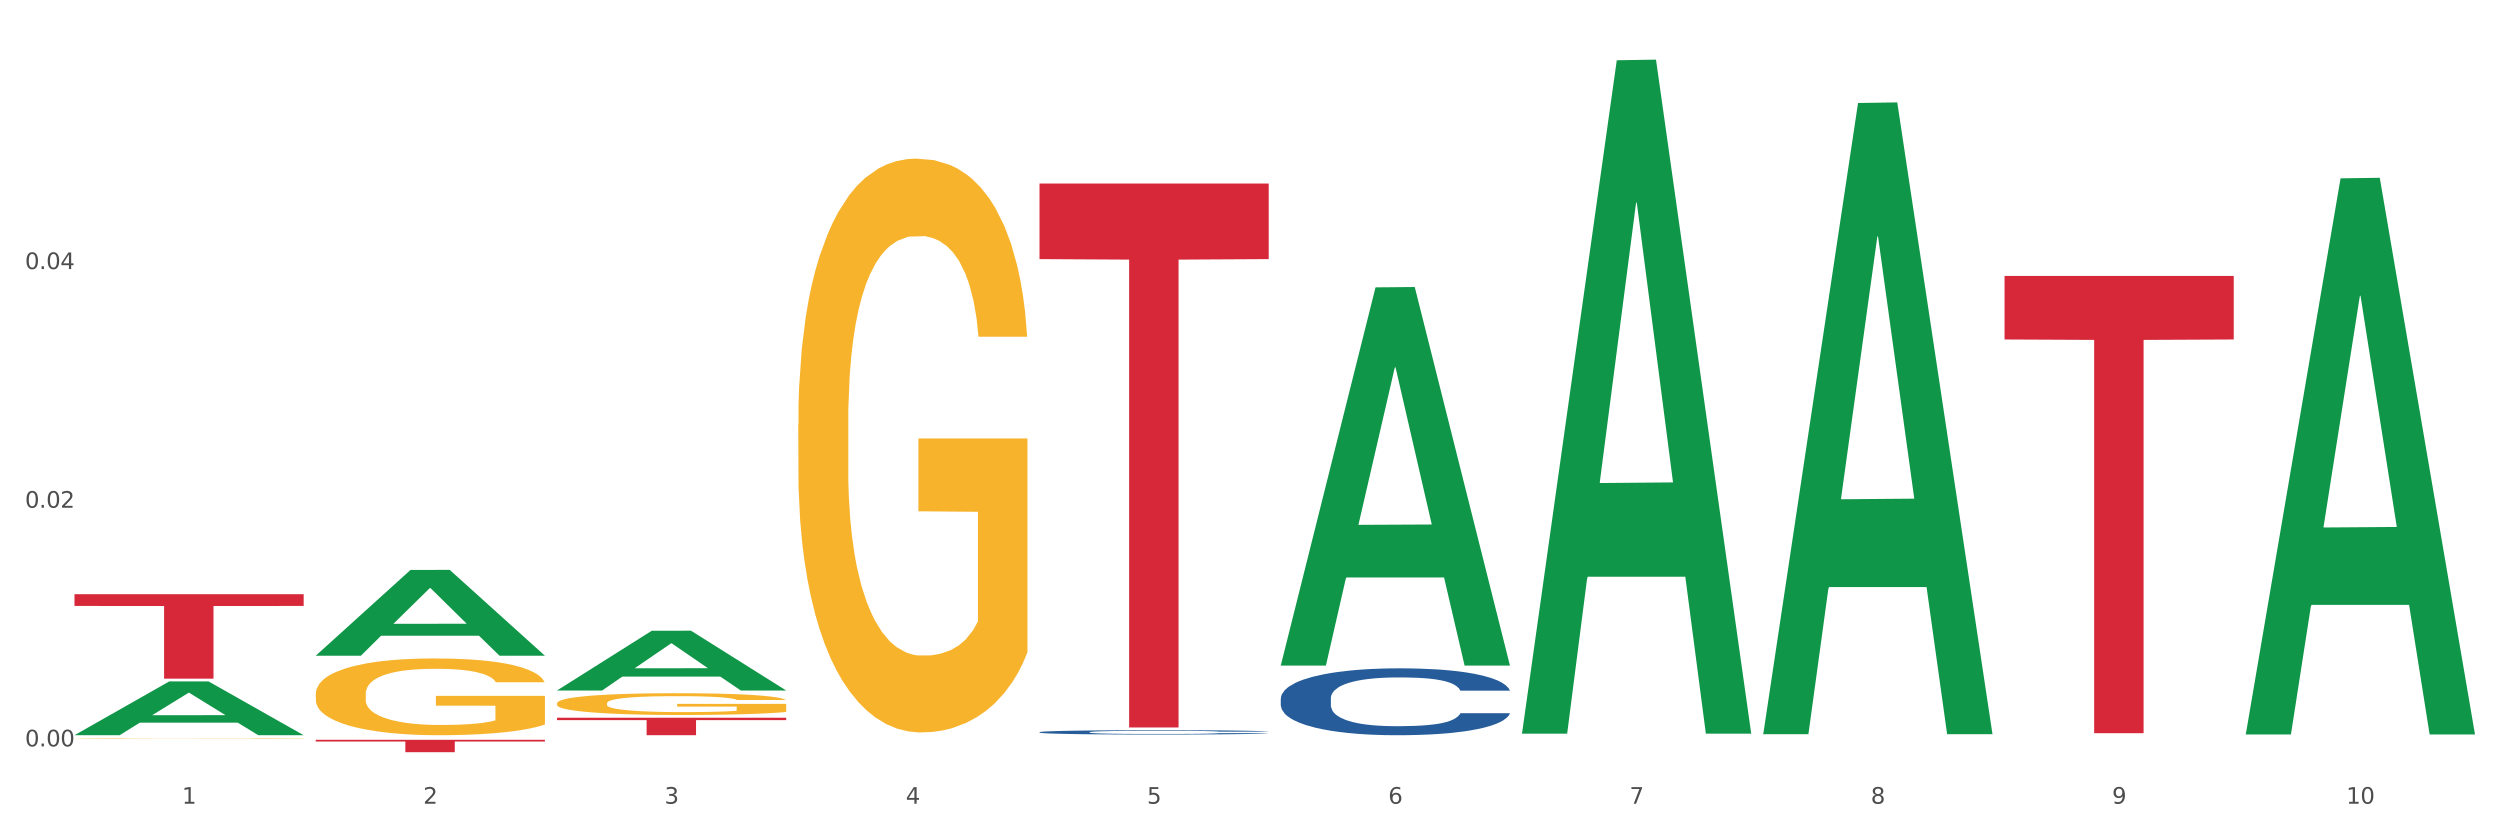 <?xml version="1.0" encoding="utf-8" standalone="no"?>
<!DOCTYPE svg PUBLIC "-//W3C//DTD SVG 1.1//EN"
  "http://www.w3.org/Graphics/SVG/1.1/DTD/svg11.dtd">
<svg xmlns:xlink="http://www.w3.org/1999/xlink" width="1080pt" height="360pt" viewBox="0 0 1080 360" xmlns="http://www.w3.org/2000/svg" version="1.1">
 <rect x="0" y="0" width="1080" height="360" fill="#333333" stroke="none"/>
 <defs>
  <style type="text/css">*{stroke-linejoin: round; stroke-linecap: butt}</style>
 </defs>
 <g id="figure_1">
  <g id="patch_1">
   <path d="M 0 360 
L 1080 360 
L 1080 0 
L 0 0 
z
" style="fill: #ffffff; stroke: #ffffff; stroke-linejoin: miter"/>
  </g>
  <g id="axes_1">
   <g id="matplotlib.axis_1">
    <g id="xtick_1">
     <g id="text_1">
      <!-- 1 -->
      <g style="fill: #4d4d4d" transform="translate(78.627 347.204) scale(0.096 -0.096)">
       <defs>
        <path id="DejaVuSans-31" d="M 794 531 
L 1825 531 
L 1825 4091 
L 703 3866 
L 703 4441 
L 1819 4666 
L 2450 4666 
L 2450 531 
L 3481 531 
L 3481 0 
L 794 0 
L 794 531 
z
" transform="scale(0.016)"/>
       </defs>
       <use xlink:href="#DejaVuSans-31"/>
      </g>
     </g>
    </g>
    <g id="xtick_2">
     <g id="text_2">
      <!-- 2 -->
      <g style="fill: #4d4d4d" transform="translate(182.851 347.204) scale(0.096 -0.096)">
       <defs>
        <path id="DejaVuSans-32" d="M 1228 531 
L 3431 531 
L 3431 0 
L 469 0 
L 469 531 
Q 828 903 1448 1529 
Q 2069 2156 2228 2338 
Q 2531 2678 2651 2914 
Q 2772 3150 2772 3378 
Q 2772 3750 2511 3984 
Q 2250 4219 1831 4219 
Q 1534 4219 1204 4116 
Q 875 4013 500 3803 
L 500 4441 
Q 881 4594 1212 4672 
Q 1544 4750 1819 4750 
Q 2544 4750 2975 4387 
Q 3406 4025 3406 3419 
Q 3406 3131 3298 2873 
Q 3191 2616 2906 2266 
Q 2828 2175 2409 1742 
Q 1991 1309 1228 531 
z
" transform="scale(0.016)"/>
       </defs>
       <use xlink:href="#DejaVuSans-32"/>
      </g>
     </g>
    </g>
    <g id="xtick_3">
     <g id="text_3">
      <!-- 3 -->
      <g style="fill: #4d4d4d" transform="translate(287.074 347.204) scale(0.096 -0.096)">
       <defs>
        <path id="DejaVuSans-33" d="M 2597 2516 
Q 3050 2419 3304 2112 
Q 3559 1806 3559 1356 
Q 3559 666 3084 287 
Q 2609 -91 1734 -91 
Q 1441 -91 1130 -33 
Q 819 25 488 141 
L 488 750 
Q 750 597 1062 519 
Q 1375 441 1716 441 
Q 2309 441 2620 675 
Q 2931 909 2931 1356 
Q 2931 1769 2642 2001 
Q 2353 2234 1838 2234 
L 1294 2234 
L 1294 2753 
L 1863 2753 
Q 2328 2753 2575 2939 
Q 2822 3125 2822 3475 
Q 2822 3834 2567 4026 
Q 2313 4219 1838 4219 
Q 1578 4219 1281 4162 
Q 984 4106 628 3988 
L 628 4550 
Q 988 4650 1302 4700 
Q 1616 4750 1894 4750 
Q 2613 4750 3031 4423 
Q 3450 4097 3450 3541 
Q 3450 3153 3228 2886 
Q 3006 2619 2597 2516 
z
" transform="scale(0.016)"/>
       </defs>
       <use xlink:href="#DejaVuSans-33"/>
      </g>
     </g>
    </g>
    <g id="xtick_4">
     <g id="text_4">
      <!-- 4 -->
      <g style="fill: #4d4d4d" transform="translate(391.298 347.204) scale(0.096 -0.096)">
       <defs>
        <path id="DejaVuSans-34" d="M 2419 4116 
L 825 1625 
L 2419 1625 
L 2419 4116 
z
M 2253 4666 
L 3047 4666 
L 3047 1625 
L 3713 1625 
L 3713 1100 
L 3047 1100 
L 3047 0 
L 2419 0 
L 2419 1100 
L 313 1100 
L 313 1709 
L 2253 4666 
z
" transform="scale(0.016)"/>
       </defs>
       <use xlink:href="#DejaVuSans-34"/>
      </g>
     </g>
    </g>
    <g id="xtick_5">
     <g id="text_5">
      <!-- 5 -->
      <g style="fill: #4d4d4d" transform="translate(495.522 347.204) scale(0.096 -0.096)">
       <defs>
        <path id="DejaVuSans-35" d="M 691 4666 
L 3169 4666 
L 3169 4134 
L 1269 4134 
L 1269 2991 
Q 1406 3038 1543 3061 
Q 1681 3084 1819 3084 
Q 2600 3084 3056 2656 
Q 3513 2228 3513 1497 
Q 3513 744 3044 326 
Q 2575 -91 1722 -91 
Q 1428 -91 1123 -41 
Q 819 9 494 109 
L 494 744 
Q 775 591 1075 516 
Q 1375 441 1709 441 
Q 2250 441 2565 725 
Q 2881 1009 2881 1497 
Q 2881 1984 2565 2268 
Q 2250 2553 1709 2553 
Q 1456 2553 1204 2497 
Q 953 2441 691 2322 
L 691 4666 
z
" transform="scale(0.016)"/>
       </defs>
       <use xlink:href="#DejaVuSans-35"/>
      </g>
     </g>
    </g>
    <g id="xtick_6">
     <g id="text_6">
      <!-- 6 -->
      <g style="fill: #4d4d4d" transform="translate(599.745 347.204) scale(0.096 -0.096)">
       <defs>
        <path id="DejaVuSans-36" d="M 2113 2584 
Q 1688 2584 1439 2293 
Q 1191 2003 1191 1497 
Q 1191 994 1439 701 
Q 1688 409 2113 409 
Q 2538 409 2786 701 
Q 3034 994 3034 1497 
Q 3034 2003 2786 2293 
Q 2538 2584 2113 2584 
z
M 3366 4563 
L 3366 3988 
Q 3128 4100 2886 4159 
Q 2644 4219 2406 4219 
Q 1781 4219 1451 3797 
Q 1122 3375 1075 2522 
Q 1259 2794 1537 2939 
Q 1816 3084 2150 3084 
Q 2853 3084 3261 2657 
Q 3669 2231 3669 1497 
Q 3669 778 3244 343 
Q 2819 -91 2113 -91 
Q 1303 -91 875 529 
Q 447 1150 447 2328 
Q 447 3434 972 4092 
Q 1497 4750 2381 4750 
Q 2619 4750 2861 4703 
Q 3103 4656 3366 4563 
z
" transform="scale(0.016)"/>
       </defs>
       <use xlink:href="#DejaVuSans-36"/>
      </g>
     </g>
    </g>
    <g id="xtick_7">
     <g id="text_7">
      <!-- 7 -->
      <g style="fill: #4d4d4d" transform="translate(703.969 347.204) scale(0.096 -0.096)">
       <defs>
        <path id="DejaVuSans-37" d="M 525 4666 
L 3525 4666 
L 3525 4397 
L 1831 0 
L 1172 0 
L 2766 4134 
L 525 4134 
L 525 4666 
z
" transform="scale(0.016)"/>
       </defs>
       <use xlink:href="#DejaVuSans-37"/>
      </g>
     </g>
    </g>
    <g id="xtick_8">
     <g id="text_8">
      <!-- 8 -->
      <g style="fill: #4d4d4d" transform="translate(808.193 347.204) scale(0.096 -0.096)">
       <defs>
        <path id="DejaVuSans-38" d="M 2034 2216 
Q 1584 2216 1326 1975 
Q 1069 1734 1069 1313 
Q 1069 891 1326 650 
Q 1584 409 2034 409 
Q 2484 409 2743 651 
Q 3003 894 3003 1313 
Q 3003 1734 2745 1975 
Q 2488 2216 2034 2216 
z
M 1403 2484 
Q 997 2584 770 2862 
Q 544 3141 544 3541 
Q 544 4100 942 4425 
Q 1341 4750 2034 4750 
Q 2731 4750 3128 4425 
Q 3525 4100 3525 3541 
Q 3525 3141 3298 2862 
Q 3072 2584 2669 2484 
Q 3125 2378 3379 2068 
Q 3634 1759 3634 1313 
Q 3634 634 3220 271 
Q 2806 -91 2034 -91 
Q 1263 -91 848 271 
Q 434 634 434 1313 
Q 434 1759 690 2068 
Q 947 2378 1403 2484 
z
M 1172 3481 
Q 1172 3119 1398 2916 
Q 1625 2713 2034 2713 
Q 2441 2713 2670 2916 
Q 2900 3119 2900 3481 
Q 2900 3844 2670 4047 
Q 2441 4250 2034 4250 
Q 1625 4250 1398 4047 
Q 1172 3844 1172 3481 
z
" transform="scale(0.016)"/>
       </defs>
       <use xlink:href="#DejaVuSans-38"/>
      </g>
     </g>
    </g>
    <g id="xtick_9">
     <g id="text_9">
      <!-- 9 -->
      <g style="fill: #4d4d4d" transform="translate(912.416 347.204) scale(0.096 -0.096)">
       <defs>
        <path id="DejaVuSans-39" d="M 703 97 
L 703 672 
Q 941 559 1184 500 
Q 1428 441 1663 441 
Q 2288 441 2617 861 
Q 2947 1281 2994 2138 
Q 2813 1869 2534 1725 
Q 2256 1581 1919 1581 
Q 1219 1581 811 2004 
Q 403 2428 403 3163 
Q 403 3881 828 4315 
Q 1253 4750 1959 4750 
Q 2769 4750 3195 4129 
Q 3622 3509 3622 2328 
Q 3622 1225 3098 567 
Q 2575 -91 1691 -91 
Q 1453 -91 1209 -44 
Q 966 3 703 97 
z
M 1959 2075 
Q 2384 2075 2632 2365 
Q 2881 2656 2881 3163 
Q 2881 3666 2632 3958 
Q 2384 4250 1959 4250 
Q 1534 4250 1286 3958 
Q 1038 3666 1038 3163 
Q 1038 2656 1286 2365 
Q 1534 2075 1959 2075 
z
" transform="scale(0.016)"/>
       </defs>
       <use xlink:href="#DejaVuSans-39"/>
      </g>
     </g>
    </g>
    <g id="xtick_10">
     <g id="text_10">
      <!-- 10 -->
      <g style="fill: #4d4d4d" transform="translate(1013.586 347.204) scale(0.096 -0.096)">
       <defs>
        <path id="DejaVuSans-30" d="M 2034 4250 
Q 1547 4250 1301 3770 
Q 1056 3291 1056 2328 
Q 1056 1369 1301 889 
Q 1547 409 2034 409 
Q 2525 409 2770 889 
Q 3016 1369 3016 2328 
Q 3016 3291 2770 3770 
Q 2525 4250 2034 4250 
z
M 2034 4750 
Q 2819 4750 3233 4129 
Q 3647 3509 3647 2328 
Q 3647 1150 3233 529 
Q 2819 -91 2034 -91 
Q 1250 -91 836 529 
Q 422 1150 422 2328 
Q 422 3509 836 4129 
Q 1250 4750 2034 4750 
z
" transform="scale(0.016)"/>
       </defs>
       <use xlink:href="#DejaVuSans-31"/>
       <use xlink:href="#DejaVuSans-30" transform="translate(63.623 0)"/>
      </g>
     </g>
    </g>
    <g id="xtick_11"/>
    <g id="xtick_12"/>
    <g id="xtick_13"/>
    <g id="xtick_14"/>
    <g id="xtick_15"/>
    <g id="xtick_16"/>
    <g id="xtick_17"/>
    <g id="xtick_18"/>
    <g id="xtick_19"/>
   </g>
   <g id="matplotlib.axis_2">
    <g id="ytick_1">
     <g id="text_11">
      <!-- 0.00 -->
      <g style="fill: #4d4d4d" transform="translate(10.8 322.437) scale(0.096 -0.096)">
       <defs>
        <path id="DejaVuSans-2e" d="M 684 794 
L 1344 794 
L 1344 0 
L 684 0 
L 684 794 
z
" transform="scale(0.016)"/>
       </defs>
       <use xlink:href="#DejaVuSans-30"/>
       <use xlink:href="#DejaVuSans-2e" transform="translate(63.623 0)"/>
       <use xlink:href="#DejaVuSans-30" transform="translate(95.41 0)"/>
       <use xlink:href="#DejaVuSans-30" transform="translate(159.033 0)"/>
      </g>
     </g>
    </g>
    <g id="ytick_2">
     <g id="text_12">
      <!-- 0.02 -->
      <g style="fill: #4d4d4d" transform="translate(10.8 219.341) scale(0.096 -0.096)">
       <use xlink:href="#DejaVuSans-30"/>
       <use xlink:href="#DejaVuSans-2e" transform="translate(63.623 0)"/>
       <use xlink:href="#DejaVuSans-30" transform="translate(95.41 0)"/>
       <use xlink:href="#DejaVuSans-32" transform="translate(159.033 0)"/>
      </g>
     </g>
    </g>
    <g id="ytick_3">
     <g id="text_13">
      <!-- 0.04 -->
      <g style="fill: #4d4d4d" transform="translate(10.8 116.245) scale(0.096 -0.096)">
       <use xlink:href="#DejaVuSans-30"/>
       <use xlink:href="#DejaVuSans-2e" transform="translate(63.623 0)"/>
       <use xlink:href="#DejaVuSans-30" transform="translate(95.41 0)"/>
       <use xlink:href="#DejaVuSans-34" transform="translate(159.033 0)"/>
      </g>
     </g>
    </g>
    <g id="ytick_4"/>
    <g id="ytick_5"/>
    <g id="ytick_6"/>
   </g>
   <g id="PolyCollection_1">
    <path d="M 32.175 317.574 
L 32.277 317.552 
L 73.107 294.373 
L 90.051 294.351 
L 131.187 317.617 
L 111.589 317.617 
L 102.709 312.2 
L 60.552 312.2 
L 60.246 312.287 
L 51.671 317.617 
L 32.175 317.617 
L 32.175 317.574 
L 65.86 308.966 
L 97.401 308.945 
L 81.783 299.31 
L 81.579 299.267 
L 81.375 299.332 
L 65.758 308.945 
L 65.86 308.966 
L 32.175 317.574 
z
" clip-path="url(#pd7ad8e8018)" style="fill: #109648"/>
    <path d="M 240.622 303.82 
L 240.739 303.811 
L 240.739 303.502 
L 240.973 303.236 
L 242.142 302.592 
L 243.895 302.059 
L 245.181 301.776 
L 246.467 301.544 
L 247.987 301.312 
L 249.857 301.072 
L 253.247 300.72 
L 255.351 300.539 
L 257.923 300.35 
L 262.599 300.076 
L 265.989 299.921 
L 269.496 299.792 
L 275.224 299.638 
L 278.965 299.569 
L 282.939 299.517 
L 287.732 299.483 
L 291.356 299.474 
L 299.305 299.5 
L 306.085 299.577 
L 309.358 299.638 
L 313.566 299.741 
L 315.788 299.809 
L 319.411 299.947 
L 323.152 300.127 
L 325.724 300.282 
L 329.581 300.574 
L 332.504 300.866 
L 335.193 301.226 
L 336.595 301.475 
L 337.647 301.707 
L 338.583 301.974 
L 339.518 302.394 
L 318.476 302.394 
L 317.658 302.094 
L 316.372 301.81 
L 314.502 301.536 
L 312.865 301.364 
L 310.06 301.149 
L 307.488 301.012 
L 304.799 300.909 
L 301.526 300.823 
L 298.954 300.78 
L 295.33 300.745 
L 288.2 300.754 
L 283.407 300.823 
L 280.134 300.909 
L 278.03 300.986 
L 276.159 301.072 
L 274.055 301.192 
L 271.6 301.372 
L 269.847 301.536 
L 268.093 301.742 
L 266.69 301.948 
L 265.405 302.188 
L 264.352 302.446 
L 263.534 302.712 
L 262.833 303.038 
L 262.248 303.579 
L 262.248 304.756 
L 262.482 305.022 
L 263.067 305.374 
L 263.768 305.641 
L 264.937 305.958 
L 265.989 306.173 
L 267.976 306.482 
L 270.197 306.74 
L 271.951 306.903 
L 273.704 307.04 
L 276.744 307.229 
L 280.134 307.384 
L 283.056 307.478 
L 287.031 307.564 
L 289.719 307.599 
L 292.057 307.616 
L 297.785 307.616 
L 301.877 307.59 
L 306.436 307.53 
L 309.943 307.453 
L 312.865 307.358 
L 316.138 307.204 
L 318.242 307.058 
L 318.242 305.263 
L 292.525 305.254 
L 292.525 304.06 
L 339.635 304.06 
L 339.635 307.564 
L 337.647 307.745 
L 335.426 307.908 
L 333.088 308.054 
L 329.581 308.234 
L 325.373 308.406 
L 321.632 308.526 
L 317.658 308.629 
L 312.982 308.724 
L 306.903 308.81 
L 303.163 308.844 
L 298.487 308.87 
L 292.992 308.878 
L 288.2 308.861 
L 283.524 308.818 
L 278.614 308.741 
L 273.821 308.629 
L 270.197 308.518 
L 266.574 308.38 
L 262.716 308.2 
L 259.677 308.028 
L 257.339 307.873 
L 254.767 307.676 
L 251.961 307.418 
L 249.857 307.186 
L 247.987 306.946 
L 246 306.637 
L 244.597 306.371 
L 243.194 306.036 
L 242.376 305.787 
L 241.441 305.4 
L 240.739 304.859 
L 240.622 303.82 
z
" clip-path="url(#pd7ad8e8018)" style="fill: #f7b32b"/>
    <path d="M 344.846 183.069 
L 344.963 182.842 
L 344.963 174.691 
L 345.197 167.672 
L 346.366 150.691 
L 348.119 136.653 
L 349.405 129.181 
L 350.691 123.068 
L 352.21 116.955 
L 354.081 110.615 
L 357.471 101.332 
L 359.575 96.577 
L 362.147 91.596 
L 366.823 84.351 
L 370.213 80.275 
L 373.72 76.879 
L 379.448 72.804 
L 383.188 70.992 
L 387.163 69.634 
L 391.956 68.728 
L 395.579 68.502 
L 403.529 69.181 
L 410.309 71.219 
L 413.582 72.804 
L 417.79 75.521 
L 420.011 77.332 
L 423.635 80.955 
L 427.376 85.709 
L 429.947 89.785 
L 433.805 97.483 
L 436.728 105.181 
L 439.416 114.691 
L 440.819 121.257 
L 441.871 127.37 
L 442.806 134.389 
L 443.741 145.483 
L 422.7 145.483 
L 421.882 137.559 
L 420.596 130.087 
L 418.725 122.842 
L 417.089 118.313 
L 414.283 112.653 
L 411.711 109.03 
L 409.023 106.313 
L 405.75 104.049 
L 403.178 102.917 
L 399.554 102.011 
L 392.423 102.238 
L 387.63 104.049 
L 384.357 106.313 
L 382.253 108.351 
L 380.383 110.615 
L 378.279 113.785 
L 375.824 118.54 
L 374.07 122.842 
L 372.317 128.276 
L 370.914 133.71 
L 369.628 140.049 
L 368.576 146.842 
L 367.758 153.861 
L 367.056 162.465 
L 366.472 176.729 
L 366.472 207.748 
L 366.706 214.767 
L 367.29 224.05 
L 367.992 231.069 
L 369.161 239.446 
L 370.213 245.107 
L 372.2 253.258 
L 374.421 260.05 
L 376.174 264.352 
L 377.928 267.975 
L 380.967 272.956 
L 384.357 277.032 
L 387.28 279.522 
L 391.254 281.786 
L 393.943 282.692 
L 396.281 283.145 
L 402.009 283.145 
L 406.1 282.466 
L 410.659 280.881 
L 414.166 278.843 
L 417.089 276.352 
L 420.362 272.277 
L 422.466 268.428 
L 422.466 221.107 
L 396.748 220.88 
L 396.748 189.408 
L 443.858 189.408 
L 443.858 281.786 
L 441.871 286.541 
L 439.65 290.843 
L 437.312 294.692 
L 433.805 299.447 
L 429.597 303.975 
L 425.856 307.145 
L 421.882 309.862 
L 417.206 312.353 
L 411.127 314.617 
L 407.386 315.522 
L 402.71 316.202 
L 397.216 316.428 
L 392.423 315.975 
L 387.747 314.843 
L 382.838 312.805 
L 378.045 309.862 
L 374.421 306.919 
L 370.797 303.296 
L 366.94 298.541 
L 363.9 294.013 
L 361.562 289.937 
L 358.99 284.73 
L 356.185 277.937 
L 354.081 271.824 
L 352.21 265.484 
L 350.223 257.333 
L 348.82 250.314 
L 347.418 241.484 
L 346.599 234.918 
L 345.664 224.729 
L 344.963 210.465 
L 344.846 183.069 
z
" clip-path="url(#pd7ad8e8018)" style="fill: #f7b32b"/>
    <path d="M 553.293 301.705 
L 553.41 301.679 
L 553.41 300.94 
L 553.761 299.937 
L 555.049 298.09 
L 556.687 296.691 
L 559.496 295.055 
L 561.017 294.369 
L 563.007 293.604 
L 567.103 292.363 
L 571.785 291.308 
L 575.062 290.727 
L 577.52 290.358 
L 583.02 289.698 
L 586.18 289.408 
L 589.457 289.17 
L 592.266 289.012 
L 596.948 288.827 
L 600.693 288.748 
L 605.023 288.722 
L 608.651 288.748 
L 613.45 288.854 
L 620.472 289.17 
L 623.164 289.355 
L 626.792 289.672 
L 630.537 290.094 
L 633.58 290.516 
L 637.091 291.123 
L 640.719 291.915 
L 644.23 292.918 
L 646.688 293.841 
L 648.677 294.818 
L 650.433 296.005 
L 651.72 297.298 
L 652.306 298.38 
L 630.888 298.38 
L 630.303 297.404 
L 629.132 296.348 
L 627.962 295.636 
L 626.675 295.055 
L 624.685 294.395 
L 622.929 293.973 
L 620.004 293.472 
L 617.312 293.155 
L 615.088 292.97 
L 612.396 292.812 
L 606.661 292.654 
L 602.565 292.654 
L 599.99 292.707 
L 596.83 292.838 
L 594.139 293.023 
L 590.979 293.34 
L 588.521 293.683 
L 586.063 294.132 
L 584.659 294.448 
L 582.552 295.029 
L 581.148 295.504 
L 579.275 296.322 
L 578.222 296.902 
L 576.349 298.406 
L 575.53 299.515 
L 575.179 300.28 
L 574.945 301.125 
L 574.945 305.241 
L 575.647 307.088 
L 576.232 307.88 
L 577.168 308.777 
L 578.924 309.938 
L 581.499 311.073 
L 584.191 311.891 
L 586.414 312.392 
L 588.521 312.762 
L 590.628 313.052 
L 593.202 313.316 
L 595.309 313.474 
L 598.469 313.633 
L 602.214 313.712 
L 605.14 313.712 
L 611.109 313.58 
L 613.801 313.448 
L 616.375 313.263 
L 619.184 312.973 
L 621.408 312.656 
L 622.695 312.419 
L 624.802 311.917 
L 626.441 311.39 
L 627.845 310.783 
L 628.781 310.255 
L 629.835 309.463 
L 630.654 308.566 
L 630.888 308.091 
L 652.306 308.091 
L 651.837 309.041 
L 651.018 309.965 
L 649.38 311.205 
L 648.092 311.917 
L 646.103 312.788 
L 643.996 313.527 
L 641.07 314.345 
L 638.378 314.952 
L 635.569 315.48 
L 632.526 315.955 
L 627.026 316.615 
L 625.036 316.799 
L 620.823 317.116 
L 617.546 317.301 
L 612.747 317.485 
L 607.832 317.591 
L 602.682 317.617 
L 598.118 317.565 
L 593.085 317.406 
L 589.925 317.248 
L 586.414 317.01 
L 582.318 316.641 
L 578.456 316.192 
L 574.828 315.665 
L 571.434 315.058 
L 568.274 314.372 
L 564.177 313.237 
L 561.135 312.129 
L 558.911 311.099 
L 557.389 310.229 
L 555.868 309.12 
L 555.049 308.355 
L 553.761 306.508 
L 553.293 304.793 
L 553.293 301.705 
z
" clip-path="url(#pd7ad8e8018)" style="fill: #255c99"/>
    <path d="M 449.069 316.29 
L 449.187 316.288 
L 449.187 316.24 
L 449.538 316.175 
L 450.825 316.054 
L 452.464 315.963 
L 455.272 315.857 
L 456.794 315.812 
L 458.783 315.762 
L 462.88 315.681 
L 467.561 315.612 
L 470.838 315.575 
L 473.296 315.55 
L 478.797 315.507 
L 481.957 315.489 
L 485.234 315.473 
L 488.042 315.463 
L 492.724 315.451 
L 496.469 315.446 
L 500.799 315.444 
L 504.427 315.446 
L 509.226 315.452 
L 516.248 315.473 
L 518.94 315.485 
L 522.568 315.506 
L 526.313 315.533 
L 529.356 315.561 
L 532.867 315.6 
L 536.495 315.652 
L 540.006 315.717 
L 542.464 315.777 
L 544.454 315.841 
L 546.209 315.918 
L 547.497 316.003 
L 548.082 316.073 
L 526.664 316.073 
L 526.079 316.01 
L 524.909 315.941 
L 523.738 315.894 
L 522.451 315.857 
L 520.461 315.814 
L 518.706 315.786 
L 515.78 315.753 
L 513.088 315.733 
L 510.864 315.721 
L 508.173 315.71 
L 502.438 315.7 
L 498.342 315.7 
L 495.767 315.703 
L 492.607 315.712 
L 489.915 315.724 
L 486.755 315.745 
L 484.297 315.767 
L 481.84 315.796 
L 480.435 315.817 
L 478.328 315.855 
L 476.924 315.886 
L 475.051 315.939 
L 473.998 315.977 
L 472.126 316.075 
L 471.306 316.147 
L 470.955 316.197 
L 470.721 316.252 
L 470.721 316.52 
L 471.423 316.641 
L 472.009 316.692 
L 472.945 316.751 
L 474.7 316.826 
L 477.275 316.9 
L 479.967 316.954 
L 482.191 316.986 
L 484.297 317.01 
L 486.404 317.029 
L 488.979 317.046 
L 491.085 317.057 
L 494.245 317.067 
L 497.991 317.072 
L 500.916 317.072 
L 506.885 317.064 
L 509.577 317.055 
L 512.152 317.043 
L 514.961 317.024 
L 517.184 317.003 
L 518.472 316.988 
L 520.578 316.955 
L 522.217 316.921 
L 523.621 316.881 
L 524.558 316.847 
L 525.611 316.795 
L 526.43 316.737 
L 526.664 316.706 
L 548.082 316.706 
L 547.614 316.768 
L 546.795 316.828 
L 545.156 316.909 
L 543.869 316.955 
L 541.879 317.012 
L 539.772 317.06 
L 536.846 317.113 
L 534.155 317.153 
L 531.346 317.187 
L 528.303 317.218 
L 522.802 317.261 
L 520.813 317.273 
L 516.599 317.294 
L 513.322 317.306 
L 508.524 317.318 
L 503.608 317.325 
L 498.459 317.327 
L 493.894 317.323 
L 488.862 317.313 
L 485.702 317.303 
L 482.191 317.287 
L 478.094 317.263 
L 474.232 317.234 
L 470.604 317.199 
L 467.21 317.16 
L 464.05 317.115 
L 459.954 317.041 
L 456.911 316.969 
L 454.687 316.902 
L 453.166 316.845 
L 451.644 316.773 
L 450.825 316.723 
L 449.538 316.603 
L 449.069 316.491 
L 449.069 316.29 
z
" clip-path="url(#pd7ad8e8018)" style="fill: #255c99"/>
    <path d="M 32.175 256.698 
L 131.187 256.698 
L 131.187 261.768 
L 92.239 261.802 
L 92.239 293.179 
L 70.888 293.179 
L 70.888 261.802 
L 32.175 261.768 
L 32.175 256.732 
L 32.175 256.698 
z
" clip-path="url(#pd7ad8e8018)" style="fill: #d62839"/>
    <path d="M 136.399 319.598 
L 235.411 319.598 
L 235.411 320.342 
L 196.463 320.347 
L 196.463 324.95 
L 175.112 324.95 
L 175.112 320.347 
L 136.399 320.342 
L 136.399 319.603 
L 136.399 319.598 
z
" clip-path="url(#pd7ad8e8018)" style="fill: #d62839"/>
    <path d="M 240.622 310.05 
L 339.635 310.05 
L 339.635 311.102 
L 300.687 311.109 
L 300.687 317.617 
L 279.336 317.617 
L 279.336 311.109 
L 240.622 311.102 
L 240.622 310.057 
L 240.622 310.05 
z
" clip-path="url(#pd7ad8e8018)" style="fill: #d62839"/>
    <path d="M 449.069 79.277 
L 548.082 79.277 
L 548.082 111.934 
L 509.134 112.154 
L 509.134 314.272 
L 487.783 314.272 
L 487.783 112.154 
L 449.069 111.934 
L 449.069 79.498 
L 449.069 79.277 
z
" clip-path="url(#pd7ad8e8018)" style="fill: #d62839"/>
    <path d="M 865.964 119.204 
L 964.976 119.204 
L 964.976 146.653 
L 926.028 146.839 
L 926.028 316.728 
L 904.677 316.728 
L 904.677 146.839 
L 865.964 146.653 
L 865.964 119.389 
L 865.964 119.204 
z
" clip-path="url(#pd7ad8e8018)" style="fill: #d62839"/>
    <path d="M 136.399 299.779 
L 136.516 299.749 
L 136.516 298.659 
L 136.749 297.72 
L 137.918 295.448 
L 139.672 293.571 
L 140.958 292.571 
L 142.244 291.753 
L 143.763 290.936 
L 145.634 290.088 
L 149.024 288.846 
L 151.128 288.21 
L 153.699 287.544 
L 158.375 286.575 
L 161.765 286.029 
L 165.272 285.575 
L 171 285.03 
L 174.741 284.788 
L 178.716 284.606 
L 183.508 284.485 
L 187.132 284.455 
L 195.081 284.545 
L 201.861 284.818 
L 205.135 285.03 
L 209.343 285.393 
L 211.564 285.636 
L 215.188 286.12 
L 218.928 286.756 
L 221.5 287.301 
L 225.358 288.331 
L 228.28 289.361 
L 230.969 290.633 
L 232.372 291.511 
L 233.424 292.329 
L 234.359 293.268 
L 235.294 294.752 
L 214.253 294.752 
L 213.434 293.692 
L 212.148 292.692 
L 210.278 291.723 
L 208.641 291.117 
L 205.836 290.36 
L 203.264 289.876 
L 200.576 289.512 
L 197.302 289.209 
L 194.731 289.058 
L 191.107 288.937 
L 183.976 288.967 
L 179.183 289.209 
L 175.91 289.512 
L 173.806 289.785 
L 171.936 290.088 
L 169.831 290.512 
L 167.377 291.148 
L 165.623 291.723 
L 163.87 292.45 
L 162.467 293.177 
L 161.181 294.025 
L 160.129 294.933 
L 159.311 295.872 
L 158.609 297.023 
L 158.025 298.931 
L 158.025 303.08 
L 158.259 304.019 
L 158.843 305.261 
L 159.544 306.2 
L 160.713 307.32 
L 161.765 308.077 
L 163.753 309.168 
L 165.974 310.076 
L 167.727 310.652 
L 169.481 311.136 
L 172.52 311.803 
L 175.91 312.348 
L 178.833 312.681 
L 182.807 312.984 
L 185.496 313.105 
L 187.834 313.165 
L 193.562 313.165 
L 197.653 313.075 
L 202.212 312.863 
L 205.719 312.59 
L 208.641 312.257 
L 211.915 311.712 
L 214.019 311.197 
L 214.019 304.867 
L 188.301 304.837 
L 188.301 300.627 
L 235.411 300.627 
L 235.411 312.984 
L 233.424 313.62 
L 231.203 314.195 
L 228.865 314.71 
L 225.358 315.346 
L 221.15 315.952 
L 217.409 316.376 
L 213.434 316.739 
L 208.758 317.072 
L 202.68 317.375 
L 198.939 317.496 
L 194.263 317.587 
L 188.769 317.617 
L 183.976 317.557 
L 179.3 317.405 
L 174.39 317.133 
L 169.598 316.739 
L 165.974 316.345 
L 162.35 315.861 
L 158.492 315.225 
L 155.453 314.619 
L 153.115 314.074 
L 150.543 313.377 
L 147.738 312.469 
L 145.634 311.651 
L 143.763 310.803 
L 141.776 309.713 
L 140.373 308.774 
L 138.97 307.593 
L 138.152 306.715 
L 137.217 305.352 
L 136.516 303.444 
L 136.399 299.779 
z
" clip-path="url(#pd7ad8e8018)" style="fill: #f7b32b"/>
    <path d="M 32.175 319.103 
L 32.292 319.102 
L 32.292 319.095 
L 32.526 319.09 
L 33.695 319.075 
L 35.448 319.063 
L 36.734 319.057 
L 38.02 319.052 
L 39.54 319.046 
L 41.41 319.041 
L 44.8 319.033 
L 46.904 319.029 
L 49.476 319.025 
L 54.152 319.019 
L 57.542 319.015 
L 61.049 319.012 
L 66.777 319.009 
L 70.517 319.007 
L 74.492 319.006 
L 79.285 319.006 
L 82.909 319.005 
L 90.858 319.006 
L 97.638 319.008 
L 100.911 319.009 
L 105.119 319.011 
L 107.34 319.013 
L 110.964 319.016 
L 114.705 319.02 
L 117.277 319.023 
L 121.134 319.03 
L 124.057 319.036 
L 126.745 319.045 
L 128.148 319.05 
L 129.2 319.055 
L 130.135 319.061 
L 131.071 319.071 
L 110.029 319.071 
L 109.211 319.064 
L 107.925 319.058 
L 106.054 319.051 
L 104.418 319.048 
L 101.612 319.043 
L 99.041 319.04 
L 96.352 319.037 
L 93.079 319.036 
L 90.507 319.035 
L 86.883 319.034 
L 79.752 319.034 
L 74.96 319.036 
L 71.686 319.037 
L 69.582 319.039 
L 67.712 319.041 
L 65.608 319.044 
L 63.153 319.048 
L 61.399 319.051 
L 59.646 319.056 
L 58.243 319.061 
L 56.957 319.066 
L 55.905 319.072 
L 55.087 319.078 
L 54.386 319.085 
L 53.801 319.097 
L 53.801 319.124 
L 54.035 319.129 
L 54.619 319.137 
L 55.321 319.143 
L 56.49 319.15 
L 57.542 319.155 
L 59.529 319.162 
L 61.75 319.168 
L 63.504 319.172 
L 65.257 319.175 
L 68.296 319.179 
L 71.686 319.182 
L 74.609 319.184 
L 78.583 319.186 
L 81.272 319.187 
L 83.61 319.187 
L 89.338 319.187 
L 93.429 319.187 
L 97.988 319.186 
L 101.495 319.184 
L 104.418 319.182 
L 107.691 319.178 
L 109.795 319.175 
L 109.795 319.135 
L 84.078 319.135 
L 84.078 319.108 
L 131.187 319.108 
L 131.187 319.186 
L 129.2 319.19 
L 126.979 319.194 
L 124.641 319.197 
L 121.134 319.201 
L 116.926 319.205 
L 113.185 319.208 
L 109.211 319.21 
L 104.535 319.212 
L 98.456 319.214 
L 94.715 319.215 
L 90.039 319.216 
L 84.545 319.216 
L 79.752 319.215 
L 75.076 319.214 
L 70.167 319.213 
L 65.374 319.21 
L 61.75 319.208 
L 58.126 319.205 
L 54.269 319.201 
L 51.229 319.197 
L 48.891 319.193 
L 46.32 319.189 
L 43.514 319.183 
L 41.41 319.178 
L 39.54 319.172 
L 37.552 319.166 
L 36.15 319.16 
L 34.747 319.152 
L 33.928 319.147 
L 32.993 319.138 
L 32.292 319.126 
L 32.175 319.103 
z
" clip-path="url(#pd7ad8e8018)" style="fill: #f7b32b"/>
    <path d="M 553.293 287.243 
L 553.395 287.089 
L 594.225 124.14 
L 611.169 123.986 
L 652.306 287.55 
L 632.707 287.55 
L 623.827 249.462 
L 581.67 249.462 
L 581.364 250.076 
L 572.789 287.55 
L 553.293 287.55 
L 553.293 287.243 
L 586.978 226.732 
L 618.519 226.578 
L 602.901 158.849 
L 602.697 158.542 
L 602.493 159.003 
L 586.876 226.578 
L 586.978 226.732 
L 553.293 287.243 
z
" clip-path="url(#pd7ad8e8018)" style="fill: #109648"/>
    <path d="M 136.399 283.213 
L 136.501 283.178 
L 177.331 246.219 
L 194.275 246.185 
L 235.411 283.283 
L 215.813 283.283 
L 206.932 274.644 
L 164.775 274.644 
L 164.469 274.783 
L 155.895 283.283 
L 136.399 283.283 
L 136.399 283.213 
L 170.083 269.488 
L 201.624 269.454 
L 186.007 254.092 
L 185.803 254.022 
L 185.599 254.127 
L 169.981 269.454 
L 170.083 269.488 
L 136.399 283.213 
z
" clip-path="url(#pd7ad8e8018)" style="fill: #109648"/>
    <path d="M 657.517 316.393 
L 657.619 316.12 
L 698.449 26.033 
L 715.393 25.759 
L 756.529 316.94 
L 736.931 316.94 
L 728.05 249.135 
L 685.893 249.135 
L 685.587 250.228 
L 677.013 316.94 
L 657.517 316.94 
L 657.517 316.393 
L 691.201 208.67 
L 722.742 208.397 
L 707.125 87.823 
L 706.921 87.276 
L 706.717 88.097 
L 691.099 208.397 
L 691.201 208.67 
L 657.517 316.393 
z
" clip-path="url(#pd7ad8e8018)" style="fill: #109648"/>
    <path d="M 761.74 316.648 
L 761.842 316.392 
L 802.672 44.493 
L 819.617 44.237 
L 860.753 317.161 
L 841.154 317.161 
L 832.274 253.607 
L 790.117 253.607 
L 789.811 254.632 
L 781.237 317.161 
L 761.74 317.161 
L 761.74 316.648 
L 795.425 215.679 
L 826.966 215.423 
L 811.349 102.409 
L 811.144 101.897 
L 810.94 102.666 
L 795.323 215.423 
L 795.425 215.679 
L 761.74 316.648 
z
" clip-path="url(#pd7ad8e8018)" style="fill: #109648"/>
    <path d="M 970.188 316.839 
L 970.29 316.613 
L 1011.12 77.036 
L 1028.064 76.81 
L 1069.2 317.29 
L 1049.602 317.29 
L 1040.721 261.291 
L 998.564 261.291 
L 998.258 262.194 
L 989.684 317.29 
L 970.188 317.29 
L 970.188 316.839 
L 1003.872 227.872 
L 1035.413 227.646 
L 1019.796 128.067 
L 1019.592 127.616 
L 1019.388 128.293 
L 1003.77 227.646 
L 1003.872 227.872 
L 970.188 316.839 
z
" clip-path="url(#pd7ad8e8018)" style="fill: #109648"/>
    <path d="M 240.622 298.254 
L 240.724 298.23 
L 281.554 272.483 
L 298.499 272.459 
L 339.635 298.302 
L 320.036 298.302 
L 311.156 292.284 
L 268.999 292.284 
L 268.693 292.381 
L 260.118 298.302 
L 240.622 298.302 
L 240.622 298.254 
L 274.307 288.693 
L 305.848 288.669 
L 290.231 277.967 
L 290.026 277.919 
L 289.822 277.991 
L 274.205 288.669 
L 274.307 288.693 
L 240.622 298.254 
z
" clip-path="url(#pd7ad8e8018)" style="fill: #109648"/>
   </g>
  </g>
 </g>
 <defs>
  <clipPath id="pd7ad8e8018">
   <rect x="32.175" y="10.8" width="1037.025" height="329.109"/>
  </clipPath>
 </defs>
</svg>
